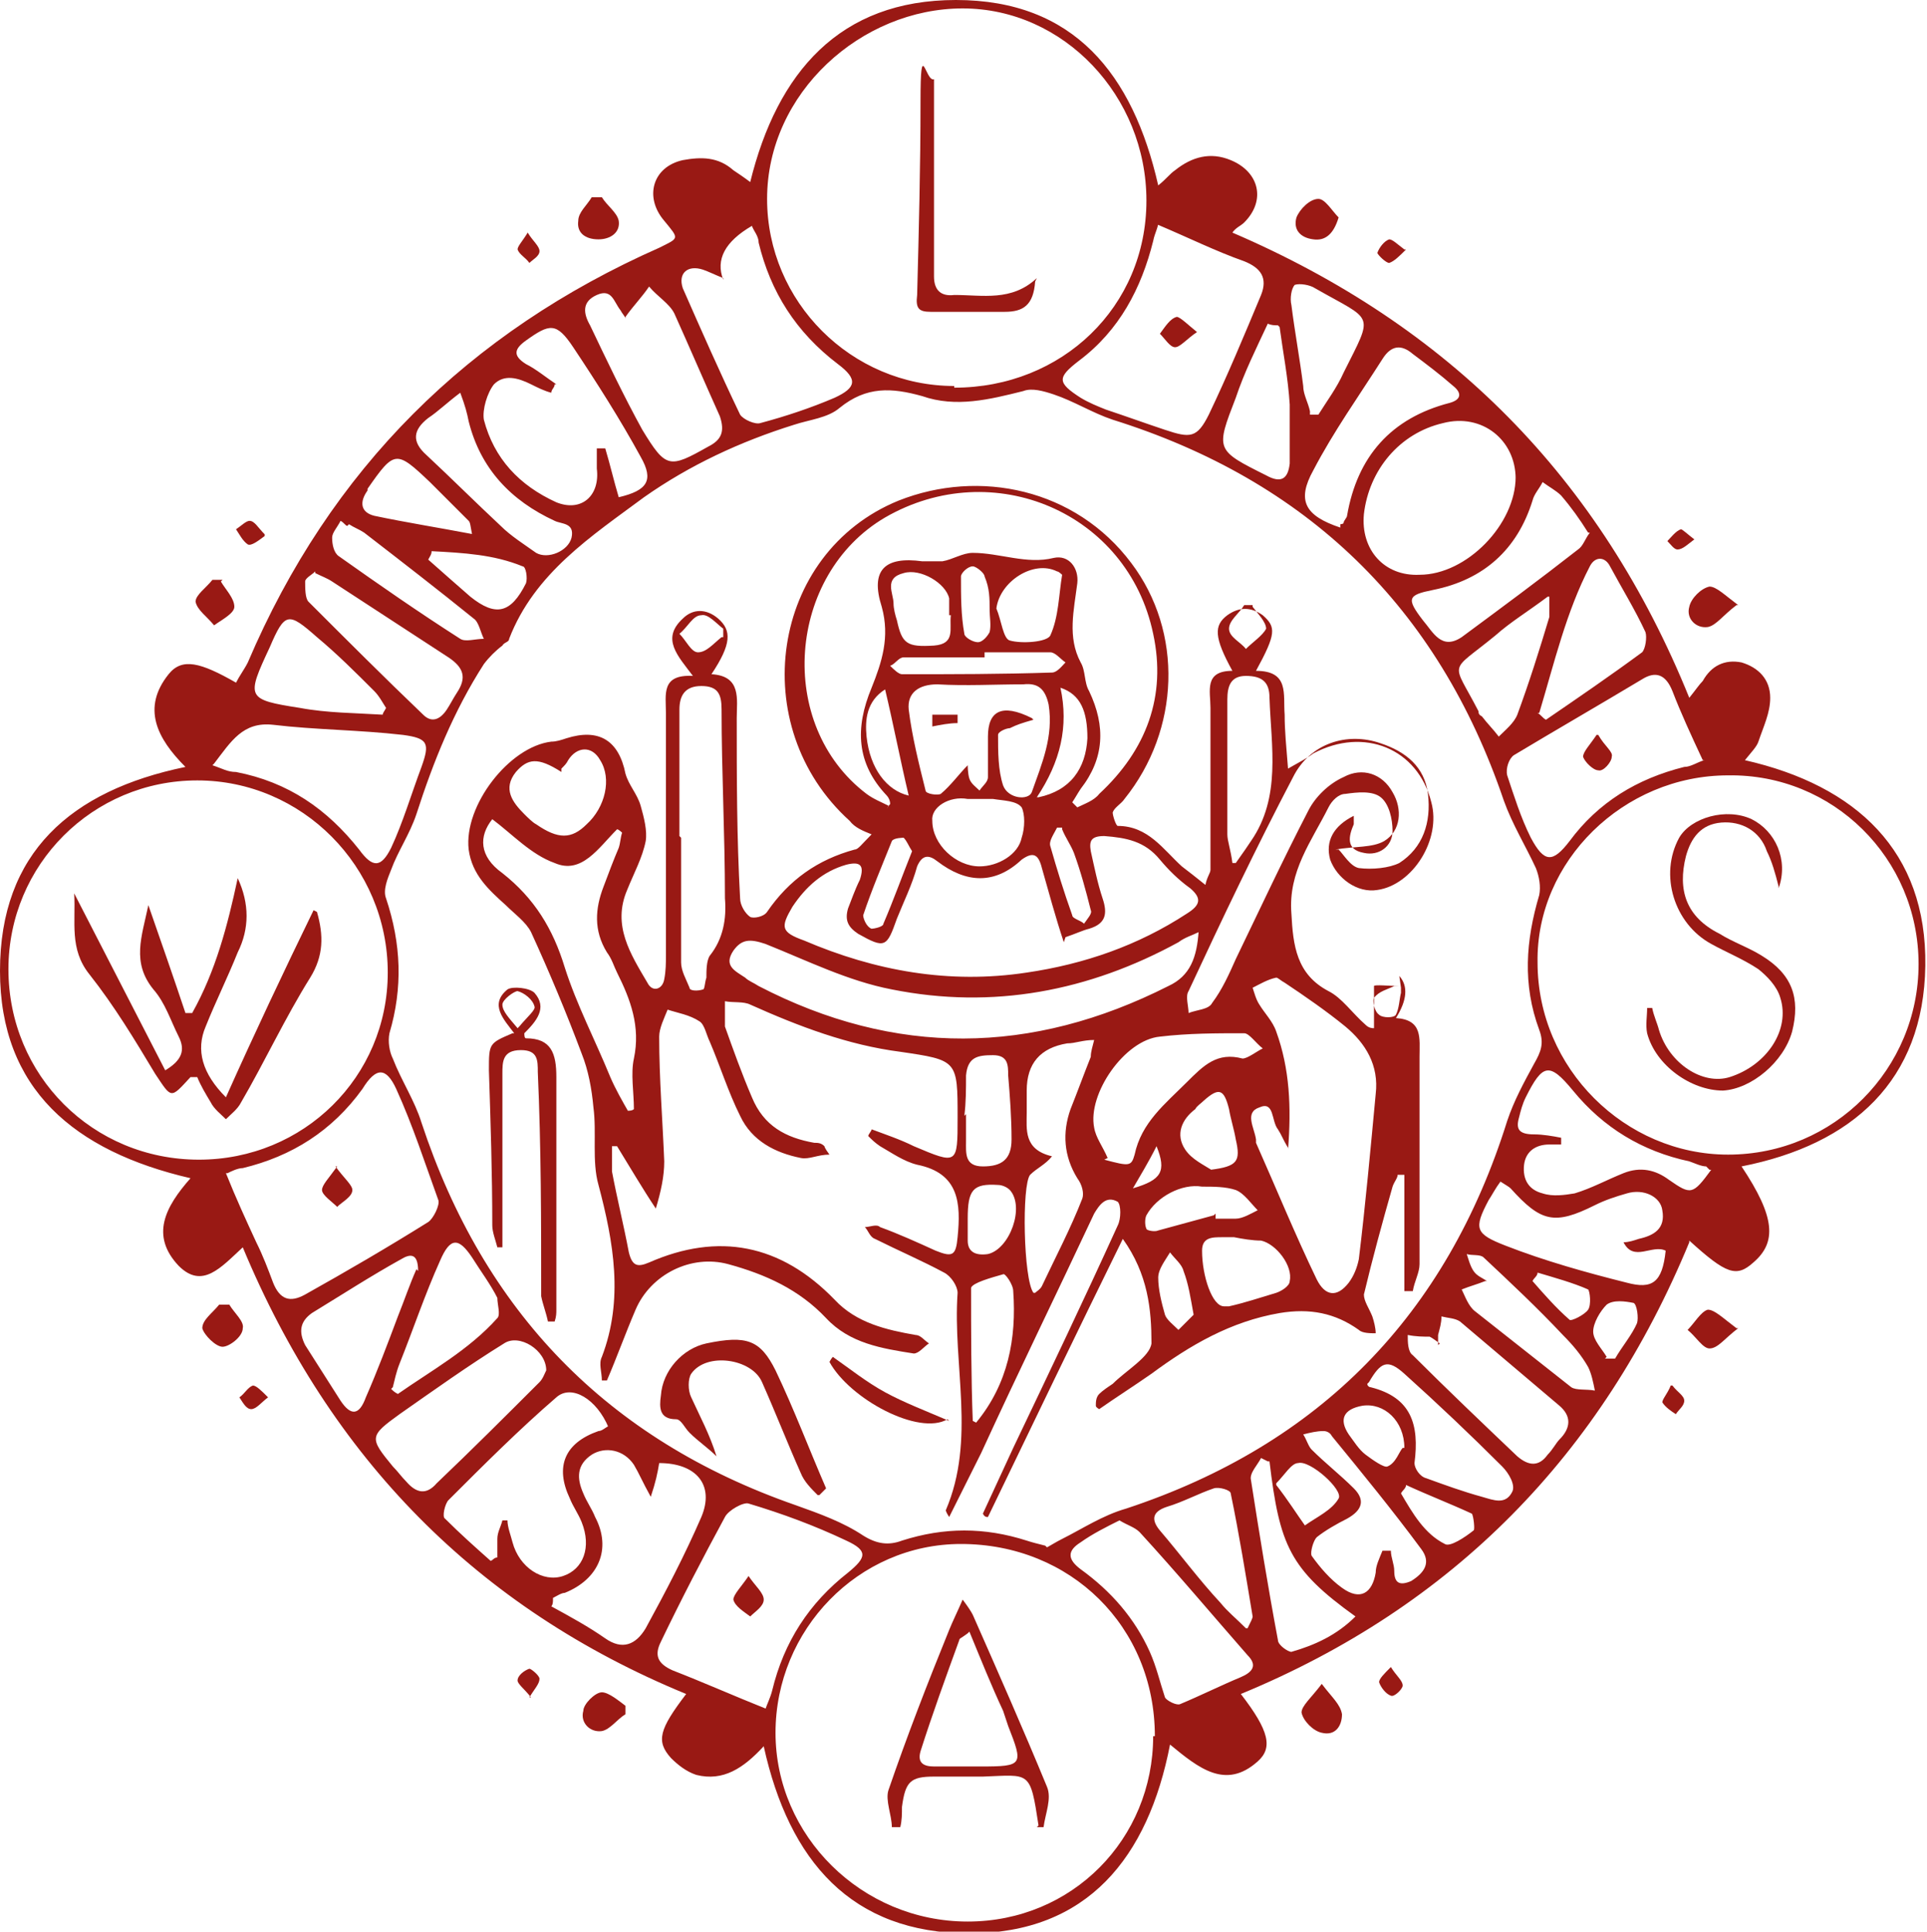 <?xml version="1.0" encoding="UTF-8"?>
<svg id="Layer_1" xmlns="http://www.w3.org/2000/svg" version="1.1" viewBox="0 0 114.3 114.6">
  <!-- Generator: Adobe Illustrator 29.5.1, SVG Export Plug-In . SVG Version: 2.1.0 Build 141)  -->
  <defs>
    <style>
      .st0 {
        fill: #991914;
      }
    </style>
  </defs>
  <path class="st0" d="M100.2,73.7c-5.2,12.6-14,21.6-26.6,26.8,1.7,2.2,1.9,3.2,1,4-1.9,1.7-3.5.4-5.2-1-1.3,6.7-4.9,11.2-11.9,11.2-7,0-10.7-4.3-12.2-11.1-1.2,1.3-2.4,2.1-4,1.7-.6-.2-1.1-.6-1.5-1-.9-1-.7-1.7.9-3.8-12.4-5.1-21.1-14-26.3-26.5-1.3,1.2-2.4,2.5-3.8,1.1-1.7-1.8-.8-3.5.7-5.2C4.4,68.3,0,64.6,0,57.6s4.2-10.7,11-12.1c-1.7-1.7-2.6-3.5-1-5.5.8-1,1.9-.7,4,.5.2-.4.5-.8.7-1.2,4.9-11.5,13.1-19.6,24.4-24.6,1.2-.6,1.2-.5.3-1.6-1.2-1.4-.7-3.2,1.1-3.6,1.1-.2,2.1-.2,3,.6.3.2.6.4,1,.7C46.1,4.3,49.8,0,56.7,0c7,0,10.5,4.4,12,11,.5-.4.7-.7,1-.9,1-.8,2.1-1.1,3.3-.6,1.7.7,2.1,2.4.8,3.7-.2.2-.5.3-.7.6,12.8,5.5,21.8,14.5,27.1,27.6.4-.5.6-.8.8-1,.5-.9,1.3-1.3,2.3-1.1,1,.3,1.7,1,1.7,2.1,0,.9-.4,1.7-.7,2.6-.1.3-.4.6-.8,1.1,6.6,1.5,10.8,5.4,10.7,12.2s-4.3,10.6-10.9,11.9c2,3,2.1,4.5.7,5.7-1,.9-1.6.7-3.8-1.3ZM62.1,91.8c.2-.1.5-.3.9-.5,1.2-.6,2.4-1.4,3.8-1.8,11.5-3.8,19-11.5,22.6-23,.4-1.2,1-2.3,1.6-3.4.4-.7.6-1.2.3-2-1-2.7-.8-5.3,0-8,.1-.5,0-1.1-.2-1.6-.6-1.3-1.4-2.6-1.9-4-3.9-11.5-11.7-19-23.2-22.6-1.2-.4-2.3-1.1-3.5-1.5-.6-.2-1.3-.4-1.8-.2-2,.5-4,1-6,.3-1.8-.5-3.3-.6-4.9.7-.7.6-1.8.7-2.7,1-3.2,1-6.2,2.4-8.9,4.3-3.1,2.3-6.5,4.5-8,8.4,0,.2-.3.2-.4.4-.4.3-.8.7-1.1,1.1-1.8,2.8-3,5.8-4,8.9-.4,1.2-1.1,2.2-1.5,3.3-.2.5-.5,1.2-.3,1.7.9,2.7,1,5.3.2,8-.1.5,0,1.1.2,1.5.5,1.3,1.3,2.5,1.7,3.8,3.7,11.2,11,18.8,22.2,22.7,1.4.5,2.8,1,4,1.8.8.5,1.5.6,2.3.3,2.5-.8,4.9-.8,7.4,0,.3.1.7.2,1.1.3ZM56.6,23c6.4,0,11.4-4.8,11.4-11.1,0-6.2-4.9-11.4-10.9-11.4s-11.6,5-11.6,11.3c0,6.1,5,11.1,11.1,11.1ZM113.8,57.2c0-6.3-5.1-11.3-11.3-11.2-6.2,0-11.4,5.1-11.3,11.1,0,6.3,5.2,11.4,11.3,11.4,6.3,0,11.3-5.1,11.3-11.3ZM.5,57.5c0,6.3,5,11.3,11.3,11.3,6.2,0,11.2-4.9,11.2-11.1,0-6.3-5.1-11.4-11.3-11.4-6.2,0-11.2,5-11.2,11.2ZM68.5,103c0-6.5-5-11.4-11.5-11.4-6.1,0-11,5.1-11,11.2s5.1,11.2,11.4,11.2c6.2,0,11-4.9,11-11ZM13.4,69.6c.6,1.5,1.2,2.8,1.8,4.1.4.8.7,1.6,1,2.4.4,1,1,1.2,1.9.7,2.5-1.4,4.9-2.8,7.3-4.3.3-.2.7-1,.6-1.3-.8-2.2-1.5-4.4-2.5-6.6-.6-1.3-1.2-1.3-2,0-1.8,2.5-4.2,4-7.1,4.7-.3,0-.7.2-.9.3ZM68.7,13.2c0,.3-.2.6-.3,1.1-.7,2.8-2,5.3-4.4,7.1-1.3,1-1.3,1.3.1,2.2.5.3,1,.5,1.5.7,1.2.4,2.3.8,3.5,1.2,1.5.5,1.9.5,2.6-.9,1.1-2.3,2.1-4.7,3.1-7.1.4-1,0-1.6-1-2-1.7-.6-3.3-1.4-5.2-2.2ZM45.4,101.4c.1-.3.3-.7.4-1.1.7-2.9,2.2-5.2,4.5-7,1.1-.9,1.2-1.3-.1-1.9-1.9-.9-3.8-1.6-5.8-2.2-.3-.1-1.2.4-1.4.8-1.3,2.4-2.6,4.9-3.8,7.4-.4.8-.2,1.3.7,1.7,1.8.7,3.6,1.5,5.6,2.3ZM89.9,28.4c0-2.3-2-3.9-4.3-3.3-2.6.6-4.4,2.8-4.7,5.4-.2,2.1,1.2,3.7,3.3,3.6,2.8,0,5.7-3,5.7-5.8ZM101,45.1c-.7-1.5-1.3-2.8-1.8-4.1-.4-1-1-1.2-1.8-.7-2.5,1.5-5.1,3-7.6,4.5-.3.2-.5.8-.4,1.2.4,1.2.8,2.5,1.4,3.7.8,1.5,1.3,1.5,2.3.2,1.7-2.3,4-3.7,6.8-4.4.4,0,.8-.3,1.2-.4ZM42.9,16.5c-.5-.2-.9-.4-1.2-.5-.9-.3-1.5.2-1.2,1.1,1.1,2.5,2.2,5,3.4,7.5.2.3.9.6,1.2.5,1.5-.4,3-.9,4.4-1.5,1.3-.6,1.4-1.1.2-2-2.5-1.9-4-4.3-4.7-7.2,0-.4-.3-.7-.4-1q-2.4,1.4-1.7,3.2ZM32.8,94.9c0,.1,0,.3-.1.4,1.1.6,2.2,1.2,3.2,1.9s1.8.4,2.4-.6c1.2-2.2,2.3-4.3,3.3-6.6.8-1.9-.3-3.2-2.5-3.2-.1.6-.2,1.1-.5,2-.5-.9-.7-1.4-1-1.9-.6-.9-1.7-1.1-2.5-.6-.9.6-.9,1.4-.5,2.3.2.5.5.9.7,1.4,1,1.9.2,3.7-1.8,4.5-.2,0-.5.2-.7.3ZM32.9,22.8c0,.2-.2.3-.2.5-.4-.1-.8-.3-1.2-.5-.8-.4-1.6-.6-2.2,0-.4.5-.7,1.5-.6,2.1.6,2.3,2.1,3.9,4.3,4.9,1.5.6,2.6-.4,2.4-2,0-.4,0-.8,0-1.2.2,0,.3,0,.5,0,.3,1,.5,1.9.8,2.9,1.7-.4,2.1-1,1.3-2.4-1.2-2.2-2.6-4.4-4-6.5-1-1.5-1.4-1.4-2.8-.4-.7.5-.8.9,0,1.4.6.3,1.2.8,1.8,1.2ZM36.1,84.7c-.7-1.7-2.2-2.6-3.1-1.8-2.2,1.9-4.3,4-6.4,6.1-.2.2-.4,1-.2,1.1.9.9,1.8,1.7,2.7,2.5.1,0,.2-.2.4-.2,0-.4,0-.8,0-1.1,0-.4.2-.7.3-1.1.1,0,.2,0,.3,0,0,.4.2.9.3,1.3.4,1.5,1.8,2.4,3,2,1.2-.4,1.7-1.7,1.1-3.2-.2-.5-.5-.9-.7-1.4-.9-1.9-.3-3.3,1.7-4,.2,0,.4-.2.6-.3ZM12.6,45.4c.6.2.9.4,1.4.4,3.1.6,5.4,2.2,7.3,4.6.8,1.1,1.3,1.1,1.9-.1.7-1.5,1.2-3.2,1.8-4.8.5-1.4.4-1.7-1.1-1.9-2.6-.3-5.2-.3-7.7-.6-1.8-.2-2.5,1-3.5,2.3ZM66.4,90.2c-.8.4-1.6.8-2.3,1.3-.8.5-.8,1,0,1.6,1.8,1.3,3.2,2.9,4.1,4.9.4.9.6,1.8.9,2.7.1.2.7.5.9.4,1.2-.5,2.4-1.1,3.6-1.6.7-.3,1-.7.4-1.3-2.1-2.4-4.2-4.9-6.4-7.3-.3-.3-.7-.4-1.2-.7ZM37.1,18.9c0-.1-.2-.3-.3-.5-.4-.5-.5-1.3-1.4-.9-.9.4-.8,1.1-.4,1.8,1,2.1,2,4.2,3.1,6.2,1.4,2.3,1.6,2.3,3.9,1,.8-.4,1-.9.7-1.8-.9-2-1.8-4.1-2.7-6.1-.3-.6-1-1-1.5-1.6-.4.6-.9,1.1-1.4,1.8ZM32.4,81.3c0-1.2-1.6-2.2-2.5-1.6-2.1,1.3-4.2,2.8-6.2,4.2-1.8,1.3-1.8,1.4-.4,3.1.3.3.5.6.8.9.6.7,1.2.8,1.8.1,2.1-2,4.1-4,6.1-6,.2-.2.3-.5.4-.7ZM85.4,79.7c-.3-.2-.4-.3-.6-.4-.4,0-.8,0-1.3-.1,0,.4,0,1,.3,1.2,2,2,4.1,4,6.2,6,.7.6,1.3.6,1.8-.1.3-.3.5-.7.7-.9.7-.7.7-1.4,0-2-2-1.7-3.9-3.3-5.9-5-.3-.2-.7-.2-1.1-.3,0,.4-.1.7-.2,1.1,0,.1,0,.3,0,.6ZM98.8,74.2c-.8-.4-1.9.7-2.5-.5.3,0,.6-.1.9-.2.9-.2,1.6-.6,1.4-1.7-.1-.8-1.1-1.3-2.1-1-.7.2-1.3.4-1.9.7-2.4,1.2-3.2,1-5-1-.1-.1-.3-.2-.6-.4-.3.4-.5.8-.7,1.1-.9,1.7-.8,2,1,2.7,2.3.9,4.8,1.6,7.2,2.2,1.5.4,2.1,0,2.3-1.9ZM101.4,69.4c-.1-.1-.2-.2-.2-.2-.3,0-.7-.2-1-.3-2.8-.6-5.1-2-6.9-4.2-1.4-1.7-1.8-1.6-2.8.4-.2.4-.3.8-.4,1.2-.2.7,0,1,.9,1,.5,0,1.1.1,1.6.2,0,.1,0,.2,0,.4-.2,0-.4,0-.7,0-.8,0-1.4.4-1.5,1.2-.1.9.3,1.5,1.1,1.7.6.2,1.3.1,1.9,0,1-.3,1.9-.8,2.9-1.2,1-.4,1.9-.2,2.7.4,1.3.9,1.4.9,2.5-.6ZM79.5,31.1c0,0,.2,0,.2-.1,0-.1.2-.3.2-.4.6-3.5,2.6-5.8,6.1-6.7.7-.2.7-.6.2-1-.8-.7-1.6-1.3-2.4-1.9-.7-.6-1.3-.5-1.8.3-1.4,2.2-2.9,4.3-4.1,6.6-1,1.8-.5,2.7,1.6,3.4ZM94.2,31.6c-.5-.8-1-1.5-1.6-2.2-.3-.3-.7-.5-1.1-.8-.2.4-.5.7-.6,1.1-.9,2.9-2.9,4.7-5.9,5.3-1.5.3-1.6.5-.6,1.8.6.7,1.1,1.8,2.3,1,2.3-1.7,4.6-3.4,6.9-5.2.3-.2.4-.6.7-1ZM24.8,75.4c0-1.1-.5-1-1-.7-1.8,1-3.5,2.1-5.3,3.2-.7.5-.8,1.1-.4,1.9.7,1.1,1.4,2.2,2.1,3.3.6.9,1.1.9,1.5-.2.7-1.6,1.3-3.2,1.9-4.8.4-1,.7-1.9,1.1-2.8ZM18.7,33.9c-.2.2-.6.4-.6.6,0,.4,0,1,.2,1.2,2.2,2.2,4.5,4.5,6.8,6.7.5.5,1,.3,1.4-.3.2-.3.4-.7.6-1,.6-.9.4-1.5-.5-2.1-2.3-1.5-4.6-3-6.9-4.5-.3-.2-.6-.3-1-.5ZM91.2,42.3c.2.1.3.3.5.4,1.9-1.3,3.8-2.6,5.7-4,.2-.2.3-.9.2-1.2-.6-1.3-1.4-2.6-2.1-3.9-.3-.6-.9-.6-1.2,0-1.4,2.7-2.1,5.7-3,8.7ZM82,92c.2,0,.3,0,.5,0,0,.4.2.8.2,1.2,0,.7.3.9,1,.6.8-.5,1.2-1.1.6-1.9-1.7-2.3-3.5-4.5-5.3-6.7-.1-.2-.3-.3-.5-.3-.4,0-.8.1-1.2.2.2.3.3.7.5.9.8.8,1.7,1.5,2.5,2.3.7.7.5,1.3-.4,1.8-.6.3-1.3.7-1.8,1.1-.2.2-.4.9-.3,1.1.5.7,1.1,1.4,1.8,1.9,1.1.8,1.8.3,2-.9,0-.4.2-.8.4-1.3ZM23.2,82.4c.1.1.2.2.4.3,2-1.4,4.2-2.6,5.9-4.5.2-.2,0-.8,0-1.2-.4-.8-1-1.6-1.5-2.4-.8-1.2-1.3-1.2-1.9.2-.9,2-1.6,4.1-2.4,6.1-.2.5-.3,1-.4,1.4ZM27.3,23.3c-.8.6-1.3,1.1-1.9,1.5-.9.7-1,1.4-.1,2.2,1.5,1.4,2.9,2.8,4.4,4.2.6.6,1.4,1.1,2.1,1.6.7.4,1.9-.1,2.1-.9.2-.9-.6-.8-1-1-2.6-1.2-4.4-3.1-5.1-5.9-.1-.5-.2-.9-.5-1.7ZM74,96.6c.2-.4.3-.6.3-.7-.4-2.4-.8-4.9-1.3-7.3,0-.2-.7-.4-1-.3-.9.3-1.8.8-2.8,1.1-.9.3-.9.8-.4,1.4,1.2,1.4,2.3,2.9,3.6,4.3.4.5.9.9,1.5,1.5ZM22.7,42.4c0-.1.1-.2.2-.4-.2-.3-.4-.7-.7-1-1.1-1.1-2.2-2.2-3.4-3.2-1.7-1.5-1.9-1.5-2.8.6-1.4,3-1.4,3.1,1.8,3.6,1.6.3,3.3.3,4.9.4ZM75.2,86.7l-.4-.2c-.2.4-.7.9-.6,1.3.5,3.2,1,6.3,1.6,9.5,0,.3.6.7.8.7,1.4-.4,2.7-1,3.8-2.1-3.9-2.8-4.5-4.2-5.1-9.2ZM81.1,82.1c0,.1.1.2.2.2,2.4.6,2.9,2.2,2.6,4.5,0,.3.3.8.7.9,1.1.4,2.2.8,3.3,1.1.7.2,1.4.5,1.8-.3.2-.4-.2-1.1-.6-1.5-1.9-1.9-3.8-3.7-5.8-5.5-1-.9-1.4-.7-2.1.5ZM75.8,19.3c-.2,0-.4,0-.6-.1-.7,1.5-1.4,2.9-1.9,4.4-1.2,3.1-1.2,3.1,1.8,4.6.9.5,1.3.2,1.4-.7,0-1.2,0-2.4,0-3.5-.1-1.6-.4-3.1-.6-4.6ZM88.1,76c-.5.2-.9.3-1.4.5.2.4.4,1,.8,1.3,1.9,1.5,3.8,3,5.7,4.5.3.2.9.1,1.4.2-.1-.5-.2-1-.4-1.4-.4-.7-.9-1.3-1.5-1.9-1.5-1.6-3.1-3.1-4.7-4.6-.2-.2-.7-.1-1-.2.1.3.2.7.4,1,.2.3.5.4.8.6ZM91.8,35.4c-1.2.9-2.2,1.5-3.1,2.3-2.8,2.3-2.6,1.4-1,4.5,0,.1,0,.2.2.3.3.4.7.8,1,1.2.4-.4.9-.8,1.1-1.3.7-1.9,1.3-3.8,1.9-5.8,0-.2,0-.5,0-1.2ZM77.7,24.6c.2,0,.3,0,.5,0,.5-.8,1.1-1.6,1.5-2.5,1.8-3.6,1.8-3-1.7-5-.3-.2-.9-.3-1.2-.2-.2.2-.3.8-.2,1.2.2,1.6.5,3.2.7,4.8,0,.5.3,1,.4,1.5ZM20.6,31.2c-.1,0-.2-.2-.4-.3-.2.4-.5.7-.5,1,0,.4.1.9.4,1.1,2.4,1.7,4.7,3.3,7.2,4.9.3.2.9,0,1.4,0-.2-.4-.3-1-.6-1.2-2.1-1.7-4.3-3.4-6.5-5.1-.3-.2-.6-.3-.9-.5ZM28,31.7c-.1-.5-.1-.7-.2-.8-.8-.8-1.5-1.5-2.3-2.3-2-1.9-2.1-1.9-3.7.4,0,0,0,0,0,.1-.5.7-.4,1.3.4,1.5,1.9.4,3.8.7,5.9,1.1ZM25.6,32.7c0,.2-.1.3-.2.5.9.8,1.7,1.5,2.5,2.2,1.5,1.2,2.4,1,3.3-.8.1-.3,0-1-.2-1-1.7-.7-3.5-.8-5.4-.9ZM83.3,85.9c0-1.6-1.2-2.7-2.5-2.5-1.1.2-1.4.8-.8,1.7.3.4.6.9,1,1.2.4.3,1.1.8,1.3.7.5-.2.7-.9.9-1.1ZM75.7,88.1c.7.9,1.2,1.7,1.7,2.4.7-.5,1.6-.9,2-1.6.3-.5-1.7-2.3-2.4-2.1-.4,0-.8.7-1.3,1.2ZM83.4,88.1c0,.2-.2.3-.3.5.7,1.2,1.4,2.4,2.6,3,.3.2,1.2-.4,1.7-.8.1,0,0-.9-.1-1-1.3-.6-2.6-1.1-3.9-1.7ZM95.2,80.6c.2,0,.4,0,.6,0,.4-.7,1-1.4,1.3-2.1.1-.3,0-1.1-.2-1.2-.5-.1-1.2-.2-1.6.1-.4.4-.8,1.1-.8,1.6,0,.5.5,1,.8,1.5ZM91.2,75.5c0,.2-.2.3-.3.5.7.8,1.4,1.6,2.2,2.3.1.1.9-.3,1.1-.6.2-.3.1-1.1,0-1.2-.9-.4-2-.7-3-1Z"/>
  <path class="st0" d="M13.6,77.4c.3.5.9,1,.8,1.4,0,.5-.8,1.1-1.2,1.1-.4,0-1.1-.7-1.2-1.1,0-.5.6-.9,1-1.4.2,0,.4,0,.6,0Z"/>
  <path class="st0" d="M13.1,34.5c.3.5.8,1,.8,1.5,0,.4-.8.8-1.2,1.1-.4-.5-1-.9-1.1-1.4,0-.4.6-.8,1-1.3.2,0,.4,0,.6,0Z"/>
  <path class="st0" d="M35.7,11.7c.3.5.9.9,1,1.4.1.7-.5,1.1-1.2,1.1-.8,0-1.3-.4-1.2-1.1,0-.5.5-.9.8-1.4.2,0,.4,0,.6,0Z"/>
  <path class="st0" d="M79.4,12.9c-.3,1-.8,1.4-1.5,1.3-.8-.1-1.2-.6-1-1.3.2-.5.8-1.1,1.3-1.1.4,0,.8.7,1.2,1.1Z"/>
  <path class="st0" d="M103.1,78.8c-.8.6-1.2,1.2-1.7,1.2-.4,0-.8-.7-1.3-1.1.4-.4.8-1.1,1.2-1.2.4,0,.9.5,1.7,1.1Z"/>
  <path class="st0" d="M78.4,99.9c.6.8,1.1,1.2,1.2,1.8,0,.7-.4,1.3-1.2,1.1-.5-.1-1.1-.7-1.2-1.2,0-.4.6-.9,1.2-1.7Z"/>
  <path class="st0" d="M37.1,101.7c-.5.3-.9.9-1.4,1-.7.1-1.3-.5-1.1-1.2,0-.4.7-1.1,1.1-1.1.4,0,1,.5,1.4.8,0,.2,0,.4,0,.6Z"/>
  <path class="st0" d="M103,35.9c-.8.6-1.2,1.2-1.7,1.3-.7.1-1.3-.5-1.1-1.2.1-.5.7-1.1,1.2-1.2.4,0,.9.5,1.7,1.1Z"/>
  <path class="st0" d="M15.9,82.9c-.4.3-.7.7-1,.7s-.5-.4-.7-.7c.3-.2.5-.6.8-.7.2,0,.5.3.9.7Z"/>
  <path class="st0" d="M31.5,100.7c-.4-.5-.8-.8-.8-1,0-.3.4-.6.7-.7.1,0,.6.4.6.6,0,.3-.3.6-.6,1.1Z"/>
  <path class="st0" d="M82.5,98.9c.3.5.7.8.7,1.1,0,.2-.5.7-.7.6-.3-.1-.6-.5-.7-.8,0-.2.3-.5.7-.9Z"/>
  <path class="st0" d="M15.7,31.8c-.4.3-.8.6-1,.5-.3-.2-.5-.6-.7-.9.3-.2.6-.5.8-.5.3,0,.5.4.9.8Z"/>
  <path class="st0" d="M31.3,13.8c.3.5.7.8.7,1.1s-.4.5-.6.7c-.2-.3-.6-.5-.7-.8,0-.2.3-.5.6-1Z"/>
  <path class="st0" d="M83.4,14.8c-.4.4-.7.7-1,.8-.2,0-.7-.5-.7-.6.1-.3.4-.7.7-.8.2,0,.5.3.9.6Z"/>
  <path class="st0" d="M99.2,82.2c.3.4.7.6.7.9,0,.3-.3.5-.5.8-.3-.2-.6-.4-.8-.7,0-.2.3-.5.5-1Z"/>
  <path class="st0" d="M100.5,32c-.4.3-.7.6-1,.6-.2,0-.4-.3-.6-.5.2-.2.5-.6.8-.7.1,0,.4.3.8.6Z"/>
  <path class="st0" d="M83,57.9q.8.9-.2,2.5c1.6.1,1.4,1.2,1.4,2.3,0,4.1,0,8.2,0,12.3,0,.5-.3,1-.4,1.6-.2,0-.3,0-.5,0v-6.9c-.1,0-.2,0-.4,0,0,.2-.2.4-.3.7-.6,2.1-1.2,4.3-1.7,6.4,0,.4.3.8.5,1.3.1.3.2.7.2,1-.3,0-.8,0-1-.2-1.4-1-2.9-1.3-4.7-1-2.9.5-5.3,1.9-7.6,3.6-1,.7-2.1,1.4-3.1,2.1,0,0-.2-.1-.2-.2,0-.2,0-.5.2-.7.2-.2.5-.4.8-.6.8-.8,2.2-1.6,2.3-2.4,0-2-.2-4.1-1.7-6.2-2.8,5.7-5.4,11.1-8,16.5-.1,0-.2,0-.3-.2.6-1.3,1.2-2.6,1.8-3.9,2.1-4.4,4.2-8.8,6.2-13.2.2-.4.2-1.2,0-1.4-.7-.4-1.1.2-1.4.7-2.2,4.7-4.5,9.4-6.7,14.2-.6,1.2-1.2,2.4-1.9,3.8-.2-.3-.2-.4-.2-.4,1.8-4.2.4-8.6.7-12.9,0-.4-.4-1-.8-1.2-1.3-.7-2.7-1.3-4.1-2-.3-.1-.4-.5-.6-.7.3,0,.7-.2.9,0,1.1.4,2.2.9,3.3,1.4,1,.4,1.2.3,1.3-.8.2-2,.1-3.8-2.4-4.3-.8-.2-1.5-.7-2.2-1.1-.3-.2-.5-.4-.7-.6,0-.1.2-.3.2-.4.8.3,1.7.6,2.5,1,2.6,1.1,2.6,1.1,2.6-1.7,0-3.4,0-3.4-3.4-3.9-3.1-.4-6-1.5-8.9-2.8-.4-.2-1-.1-1.5-.2,0,.5,0,1,0,1.5.5,1.4,1,2.8,1.6,4.2.7,1.7,2,2.4,3.7,2.7.2,0,.4,0,.6.2,0,0,0,.1.3.5-.7,0-1.2.3-1.7.2-1.5-.3-2.9-1-3.6-2.5-.7-1.4-1.2-3-1.8-4.4-.2-.4-.3-1-.6-1.2-.6-.4-1.3-.5-1.9-.7-.2.5-.5,1.1-.5,1.6,0,2.5.2,4.9.3,7.4,0,.9-.2,1.8-.5,2.8-.8-1.2-1.5-2.4-2.3-3.7-.1,0-.2,0-.3,0,0,.5,0,1,0,1.5.3,1.6.7,3.2,1,4.8.2.8.5.9,1.2.6,4.1-1.8,7.8-1.1,11,2.2,1.3,1.4,3.1,1.8,4.8,2.1.3,0,.5.3.8.5-.3.2-.6.6-.9.6-1.9-.3-3.8-.6-5.2-2.1-1.6-1.7-3.6-2.6-5.8-3.2-2.2-.6-4.6.6-5.5,2.7-.6,1.4-1.1,2.8-1.7,4.2-.1,0-.2,0-.3,0,0-.5-.2-1,0-1.4,1.3-3.4.7-6.8-.2-10.2-.4-1.4-.1-3.1-.3-4.6-.1-1.1-.3-2.2-.7-3.2-.9-2.4-1.9-4.8-3-7.2-.3-.6-1-1.1-1.5-1.6-1-.9-2-1.8-2.2-3.3-.3-2.6,2.4-6.1,4.9-6.4.3,0,.6-.1.9-.2,1.9-.6,3.1.1,3.5,2.1.2.7.7,1.2.9,1.9.2.7.4,1.5.3,2.1-.2,1-.7,1.9-1.1,2.9-.9,2.1.2,3.8,1.2,5.5.3.6.9.4,1-.2.1-.5.1-1,.1-1.4,0-4.8,0-9.6,0-14.4,0-1.1-.3-2.3,1.6-2.2-.9-1.2-1.9-2.2-.6-3.4.6-.6,1.4-.6,2.1,0,.8.7.8,1.5-.4,3.3,1.8.1,1.5,1.5,1.5,2.6,0,3.5,0,7.1.2,10.7,0,.4.3.9.6,1.1.2.1.8,0,1-.3,1.3-1.9,3-3.1,5.2-3.7.2,0,.4-.3,1-.9-.5-.2-1-.4-1.3-.8-6.2-5.6-4.7-15.9,2.9-19,4.8-1.9,10.5-.7,13.8,3.7,3.1,4.1,2.9,9.9-.4,14-.2.3-.6.5-.7.8,0,.2.2.8.3.8,1.8,0,2.7,1.4,3.8,2.4.4.3.9.7,1.4,1.1.1-.5.3-.7.3-.9,0-3.2,0-6.4,0-9.6,0-1-.4-2.2,1.3-2.2-1.1-2-1.1-2.7-.3-3.3.7-.5,1.4-.5,2.1,0,.8.7.8,1.1-.4,3.3,2,0,1.6,1.4,1.7,2.6,0,1,.1,1.9.2,3.2.7-.4,1.1-.6,1.5-.9,3-1.6,6.2-.3,7,2.9.6,2.2-1.1,4.9-3.2,5.2-1.2.2-2.4-.7-2.8-1.8-.3-1.1.2-2,1.4-2.6,0,.2,0,.3,0,.5-.3.7-.5,1.5.6,1.7.9.2,1.7-.4,1.7-1.3,0-.7-.2-1.6-.7-2-.5-.4-1.4-.3-2.1-.2-.4,0-.8.4-1,.8-1,2-2.4,3.8-2.2,6.3.1,1.9.3,3.6,2.2,4.6.8.4,1.4,1.3,2.2,2,.2.2.4.2.5.2,0-.9,0-1.7,0-2.5,0-.1,1,0,1.5,0-.1,0-.3,0-.3,0-.4.2-.9.3-1.2.7-.1.1,0,.8.3,1,.2.2.9.2,1,0,.2-.4.2-.9.3-1.3,0,0,0-.2,0-.3ZM52.6,48c0,0,.1-.2.2-.3,0-.2-.1-.4-.2-.5-1.8-1.9-1.9-4-.9-6.4.6-1.5,1.1-3,.6-4.8-.7-2.2.2-3,2.4-2.7.4,0,.8,0,1.2,0,.6-.1,1.2-.5,1.8-.5,1.6,0,3.2.7,4.8.3.9-.2,1.5.6,1.4,1.5-.2,1.6-.6,3.2.2,4.7.3.5.2,1.2.5,1.7,1,2.1.9,4-.5,5.8-.2.3-.3.5-.5.8,0,0,.2.2.3.3.4-.2,1-.4,1.3-.8,2.8-2.6,4-5.8,3.2-9.5-1.5-7.2-9.5-10.6-15.9-6.9-5.8,3.4-6.5,12.3-1.1,16.4.4.3.9.5,1.3.7ZM63.1,55.9c-.5-1.5-.9-3-1.3-4.4-.2-.8-.5-1-1.2-.5-1.6,1.5-3.3,1.4-5,.1-.5-.4-.9-.4-1.2.3-.3,1.1-.8,2.1-1.2,3.1-.6,1.7-.7,1.8-2.3.9-.6-.4-.8-.8-.6-1.5.2-.5.4-1.1.7-1.7.3-.9,0-1.1-.8-.9-1.4.4-2.4,1.3-3.2,2.5-.7,1.2-.7,1.5.7,2,4.2,1.8,8.6,2.6,13.2,1.9,3.4-.5,6.6-1.6,9.5-3.5.8-.5.9-.9.2-1.5-.7-.5-1.3-1.1-1.8-1.7-.9-1.1-2-1.3-3.3-1.4-.8,0-.9.3-.8.9.2.9.4,1.9.7,2.8.3.9.2,1.5-.8,1.8-.4.1-.8.3-1.4.5ZM76.4,68.1c-.3-.5-.4-.8-.6-1.1-.4-.5-.2-1.7-1.1-1.3-.9.3-.3,1.2-.2,1.9,0,0,0,.2,0,.2,1.2,2.7,2.3,5.4,3.6,8.1.5,1,1.2,1.1,1.9.2.3-.4.5-.9.6-1.4.4-3.3.7-6.6,1-9.8.2-1.7-.6-3-1.8-4-1.1-.9-2.4-1.8-3.6-2.6-.2-.1-.4-.3-.5-.3-.5.1-1,.4-1.4.6.1.3.2.7.4,1,.3.5.8,1,1,1.6.8,2.2.9,4.5.7,7ZM71.1,55.3c-.4.2-.8.3-1.2.6-5.3,2.9-11,4-17,2.8-2.6-.5-5-1.7-7.5-2.7-.9-.3-1.4-.3-1.9.4-.6.9.1,1.2.7,1.6.2.2.5.3.8.5,8.1,4.2,16.2,4.1,24.3,0,1.3-.6,1.7-1.7,1.8-3.3ZM79.4,50.4c.3.3.7,1,1.2,1.1.8.1,1.8,0,2.4-.3,1.4-.9,1.9-2.4,1.7-4.1-.2-1.6-1.3-2.5-2.8-3-2-.7-4.2,0-5.2,2-2.2,4.2-4.2,8.4-6.2,12.7-.2.3,0,.9,0,1.3.5-.2,1.2-.2,1.4-.6.6-.8,1-1.7,1.4-2.6,1.4-2.9,2.8-5.9,4.3-8.8.4-.8,1.2-1.6,2.1-2,1.1-.6,2.3-.2,2.9.9.6,1,.5,2.3-.5,2.9-.7.4-1.7.3-2.9.5ZM37.2,65.9c.1,0,.3,0,.4-.1,0-1-.2-2.1,0-3,.4-1.9-.2-3.5-1-5.1-.2-.4-.3-.8-.6-1.2-.8-1.3-.7-2.6-.2-3.9.3-.8.6-1.6.9-2.3.1-.3.1-.6.2-.9,0,0-.2-.2-.3-.2-1.1,1.1-2.1,2.7-3.7,2-1.4-.5-2.5-1.7-3.7-2.6-.8,1-.8,2.2.6,3.2,1.9,1.5,3,3.3,3.7,5.6.7,2.2,1.8,4.3,2.7,6.5.3.7.7,1.4,1.1,2.1ZM61.3,42.7c-.7.2-1,.3-1.4.5-.2,0-.7.2-.7.4,0,1,0,2.1.3,3,.3.8,1.5.9,1.7.4.6-1.7,1.3-3.3,1-5.2-.2-.9-.6-1.3-1.5-1.2-1.7,0-3.4.1-5.1,0-1.1,0-1.8.5-1.7,1.5.2,1.6.6,3.2,1,4.8,0,.2.7.3.9.2.6-.5,1.1-1.2,1.6-1.7,0,0,0,.5.1.8.1.3.4.5.6.7.2-.3.5-.5.5-.8,0-.8,0-1.6,0-2.4,0-1.5.8-2,2.6-1.1ZM40.4,49.7h0c0,2.5,0,4.9,0,7.4,0,.5.3,1,.5,1.5,0,.2.5.2.8.1.1,0,.1-.4.2-.7,0-.4,0-1,.2-1.3.8-1,1-2.2.9-3.4,0-3.8-.2-7.5-.2-11.2,0-.9-.2-1.4-1.2-1.4s-1.3.6-1.3,1.4c0,2.5,0,5,0,7.5ZM61.4,76.7c.1-.1.3-.2.4-.4.8-1.7,1.7-3.4,2.4-5.2.1-.3,0-.8-.3-1.2-.8-1.3-.9-2.7-.4-4.1.4-1,.8-2.1,1.2-3.1,0-.3.1-.6.2-1-.7,0-1.1.2-1.6.2q-2.4.4-2.4,2.8c0,.4,0,.9,0,1.3,0,1-.2,2.2,1.5,2.6-.4.5-.9.7-1.3,1.1-.5.6-.4,6.2.2,7ZM65.5,68.8c1.5.4,1.6.4,1.8-.3.4-1.9,1.8-3,3.1-4.3,1-1,1.8-1.8,3.3-1.4.3,0,.8-.4,1.2-.6-.4-.3-.8-.9-1.1-.9-1.7,0-3.3,0-5,.2-2.1.2-4.3,3.4-3.9,5.4.1.6.5,1.1.8,1.8ZM73.3,51.2c.5-.7.7-1,.9-1.3,1.8-2.6,1.2-5.6,1.1-8.5,0-.9-.4-1.3-1.4-1.3-.9,0-1.1.6-1.1,1.4,0,2.7,0,5.3,0,8,0,.4.2.9.3,1.7ZM33.3,45.8c-1.4-.9-2-.8-2.7,0-.8,1-.2,1.8.5,2.5.2.2.5.5.7.6,1.3.9,2.1.9,3,0,1.1-1,1.5-2.7.8-3.8-.5-.9-1.4-.8-1.9,0-.1.2-.2.3-.4.5ZM57.9,84.4c1.9-2.3,2.4-5,2.2-7.8,0-.4-.5-1.1-.6-1-.7.2-1.8.5-1.9.8,0,2.6,0,5.3.1,7.9,0,0,0,0,.2.1ZM58.1,51.4c1.1,0,2.3-.7,2.5-1.7.2-.6.2-1.4,0-1.8-.3-.4-1.1-.4-1.7-.5-.5,0-1,0-1.5,0-1.1-.2-2.2.5-2.1,1.3,0,1.4,1.4,2.7,2.8,2.7ZM73.3,73.4h-.8c-.6,0-1.2,0-1.2.8,0,1.5.6,3.3,1.3,3.3.1,0,.2,0,.3,0,.9-.2,1.8-.5,2.8-.8.3-.1.8-.4.8-.7.2-.9-.8-2.2-1.7-2.4-.5,0-1.1-.1-1.6-.2ZM57.3,66.1h0c0,.5,0,1,0,1.6,0,.7-.1,1.5,1,1.5s1.7-.4,1.7-1.6c0-1.3-.1-2.6-.2-3.8,0-.6,0-1.2-.9-1.2-.9,0-1.5.1-1.6,1.2,0,.8,0,1.6-.1,2.4ZM59.1,36.1c.3.7.4,1.8.8,1.9.7.2,2.2.1,2.4-.3.5-1.1.5-2.4.7-3.6,0,0-.2-.2-.3-.2-1.4-.7-3.4.6-3.6,2.2ZM56.3,36.5c0-.3,0-.7,0-1-.2-.9-1.7-1.8-2.7-1.5-1.2.3-.6,1.2-.6,1.8,0,.3.1.7.2,1,.3,1.4.6,1.6,2.2,1.5,1.3-.1.9-1,1-1.8ZM71.8,69.4c1.6-.2,1.8-.5,1.5-1.8-.1-.6-.3-1.2-.4-1.8-.3-1.2-.6-1.3-1.5-.5-.2.2-.4.3-.5.5-.8.6-1.2,1.5-.6,2.4.4.6,1.1.9,1.7,1.3ZM58.4,38.7v.3c-1.6,0-3.2,0-4.8,0-.3,0-.5.4-.8.5.2.2.5.5.7.5,3,0,5.9,0,8.9-.1.3,0,.6-.4.8-.6-.3-.2-.6-.6-.9-.6-1.3,0-2.6,0-3.9,0ZM72.1,72c0,.1,0,.2,0,.3.4,0,.8,0,1.2,0,.4,0,.9-.3,1.3-.5-.4-.4-.8-1-1.3-1.2-.6-.2-1.3-.2-2-.2-1.2-.2-2.7.6-3.3,1.7-.1.2-.1.6,0,.8,0,.1.5.2.7.1,1.1-.3,2.2-.6,3.3-.9ZM57.4,72.3c0,.4,0,.9,0,1.3,0,.7.5.9,1.2.8,1.3-.3,2.2-2.8,1.3-3.8-.2-.2-.5-.3-.7-.3-1.5-.1-1.8.3-1.8,2ZM53.9,47.2c-.5-2.1-.9-4.2-1.4-6.3-1.1.7-1.2,1.8-1.1,2.8.2,1.9,1.2,3.2,2.5,3.5ZM61.6,47.3c1.9-.4,2.8-1.7,2.9-3.5,0-1.6-.4-2.6-1.6-3,.5,2.3,0,4.4-1.4,6.5ZM54.1,50.5c-.2-.3-.3-.6-.5-.8,0,0-.6,0-.7.2-.6,1.5-1.2,2.9-1.7,4.4,0,.2.2.7.5.8.1,0,.7-.1.7-.3.6-1.4,1.1-2.8,1.7-4.3ZM63,49.1c-.1,0-.2,0-.3,0-.2.4-.5.8-.4,1.1.4,1.4.8,2.7,1.3,4.1,0,.2.5.3.7.5.2-.3.5-.6.4-.8-.3-1.2-.6-2.3-1-3.4-.2-.5-.5-.9-.7-1.4ZM58.7,36.2h0c0-.7,0-1.3-.3-2,0-.2-.5-.6-.7-.6-.3,0-.7.4-.7.6,0,1.2,0,2.3.2,3.4,0,.2.5.5.8.5s.6-.4.7-.6c.1-.4,0-.9,0-1.3ZM70.8,78c-.2-1.1-.3-1.8-.6-2.6-.1-.4-.5-.7-.8-1.1-.3.5-.7,1-.7,1.5,0,.7.2,1.5.4,2.2.1.3.5.6.8.9.3-.3.7-.7.9-.9ZM74.3,35.9c-.2,0-.3,0-.5,0-.3.5-.9.9-.9,1.4s.7.8,1,1.2c.4-.4,1-.8,1.2-1.2,0-.4-.5-.9-.8-1.3ZM42.9,37.8v-.5c-.4-.3-.9-.9-1.3-.8-.5,0-.8.7-1.3,1.1.4.4.7,1.1,1.1,1.1.5,0,.9-.5,1.4-.9ZM68.6,68c-.5,1-1,1.8-1.4,2.5,1.7-.5,2-1,1.4-2.5Z"/>
  <path class="st0" d="M30.5,61.3c-.6-.8-1.5-1.7-.4-2.6.3-.2,1.3-.1,1.6.2.8.9.1,1.7-.6,2.4,0,.1,0,.3.1.3,1.5,0,1.8.9,1.8,2.3,0,4.6,0,9.2,0,13.8,0,.2,0,.4-.1.7-.1,0-.2,0-.4,0-.1-.5-.3-1-.4-1.5,0-4.4,0-8.8-.2-13.3,0-.7,0-1.3-1-1.3-1.1,0-1.1.7-1.1,1.4,0,3.2,0,6.3,0,9.4,0,.3,0,.6,0,.9-.1,0-.2,0-.3,0-.1-.4-.3-.9-.3-1.3,0-3.1-.1-6.1-.2-9.2,0-1.6,0-1.6,1.4-2.2ZM30.8,60.9c.5-.6,1-1,.9-1.2-.1-.4-.6-.8-1-.9-.2,0-.9.5-.9.8,0,.4.4.8.9,1.4Z"/>
  <path class="st0" d="M48.5,88.7c-.4-.4-.8-.8-1-1.3-.8-1.8-1.5-3.6-2.3-5.4-.6-1.4-3.3-1.8-4.2-.5-.2.3-.2,1,0,1.4.5,1.1,1.1,2.2,1.5,3.5-.5-.5-1.1-.9-1.6-1.4-.3-.3-.5-.8-.8-.8-1,0-1-.7-.9-1.4.1-1.5,1.3-2.8,2.7-3.1,2.4-.5,3.2-.2,4.1,1.6,1.1,2.3,2,4.7,3,7-.1.1-.2.2-.4.4Z"/>
  <path class="st0" d="M56.2,84.2c-1.7,1-5.8-1.2-7-3.4,0,0,.1-.2.2-.3,1,.7,2,1.5,3.1,2.1,1.1.6,2.4,1.1,3.8,1.7Z"/>
  <path class="st0" d="M61.4,16.7c-.1,1.4-.7,1.8-1.8,1.8-1.5,0-3,0-4.4,0-.7,0-.9-.2-.8-1,.1-3.8.2-7.6.2-11.5s.3-1.1.8-1.3v10.2c0,.5,0,1,0,1.5,0,.8.4,1.2,1.2,1.1,1.7,0,3.4.4,4.9-1Z"/>
  <path class="st0" d="M105.5,52.6c-.2-.8-.4-1.5-.7-2.1-.4-1.2-1.5-1.8-2.7-1.7-1.2.1-1.8.9-2.1,2-.5,2,0,3.6,2,4.6.8.5,1.7.8,2.5,1.3,1.8,1.1,2.3,2.5,1.8,4.5-.5,1.8-2.4,3.4-4.1,3.5-1.9,0-4-1.5-4.5-3.4-.1-.5,0-1,0-1.5,0,0,.2,0,.3,0,.1.5.3.9.4,1.3.6,2,2.6,3.3,4.2,2.8,2.2-.7,3.6-2.8,3-4.7-.2-.7-.8-1.3-1.3-1.7-.9-.6-1.9-1-2.8-1.5-2.2-1.2-3.1-4.1-1.9-6.3.7-1.2,2.8-1.8,4.3-1.1,1.4.7,2.2,2.4,1.6,4.1Z"/>
  <path class="st0" d="M18.8,54.1c.4,1.4.4,2.6-.4,3.9-1.5,2.4-2.7,5-4.1,7.4-.2.4-.6.7-.9,1-.3-.3-.7-.6-.9-1-.3-.5-.6-1-.8-1.5-.2,0-.3,0-.4,0-1.2,1.3-1.1,1.3-2.1-.2-1.2-2-2.4-4-3.9-5.9-1.2-1.5-.8-3.1-.9-4.8,1.8,3.5,3.6,7,5.4,10.5,1-.6,1.2-1.2.8-2-.5-1-.8-2-1.5-2.8-1.3-1.6-.7-3.1-.3-5,.8,2.3,1.5,4.3,2.2,6.4.1,0,.3,0,.4,0,1.4-2.5,2.1-5.2,2.7-8,.7,1.5.7,3,0,4.4-.6,1.5-1.3,2.9-1.9,4.4-.6,1.4-.2,2.8,1.2,4.2,1.7-3.8,3.4-7.4,5.2-11.1Z"/>
  <path class="st0" d="M61.6,108.3c-.5-3.3-.5-3-3.3-2.9-1,0-1.9,0-2.9,0-1.4,0-1.7.3-1.9,1.8,0,.4,0,.8-.1,1.2-.2,0-.3,0-.5,0,0-.7-.4-1.6-.2-2.2,1.1-3.2,2.3-6.3,3.6-9.5.2-.5.5-1.1.8-1.8.3.4.5.7.6.9,1.5,3.4,3,6.8,4.4,10.2.3.7-.1,1.6-.2,2.4-.1,0-.3,0-.4,0ZM57.4,96.9c-.4.3-.5.3-.5.4-.8,2.2-1.6,4.4-2.3,6.6-.2.7.2.9.8.9.9,0,1.8,0,2.8,0,2.5,0,2.5-.1,1.6-2.4-.1-.3-.2-.6-.3-.9-.7-1.5-1.3-3-2-4.7Z"/>
  <path class="st0" d="M19.9,69.2c.5.7,1,1.1,1,1.4,0,.4-.6.7-.9,1-.3-.3-.9-.7-.9-1,0-.3.4-.7.9-1.4Z"/>
  <path class="st0" d="M71,19.7c-.6.4-1,.9-1.3.9-.3,0-.6-.5-.9-.8.3-.4.6-.9,1-1,.2,0,.7.5,1.2.9Z"/>
  <path class="st0" d="M44.4,93.5c.4.6.9,1,.9,1.4,0,.4-.5.7-.8,1-.4-.3-.9-.6-1-1,0-.3.5-.8.9-1.4Z"/>
  <path class="st0" d="M94.8,43.6c.4.7.9,1,.8,1.3,0,.3-.5.9-.8.8-.3,0-.8-.5-.9-.8,0-.3.4-.7.8-1.3Z"/>
  <path class="st0" d="M55.3,42.4c.5,0,1,0,1.5,0,0,0,0,.3,0,.5-.5,0-1,.1-1.5.2,0-.2,0-.5,0-.7Z"/>
</svg>